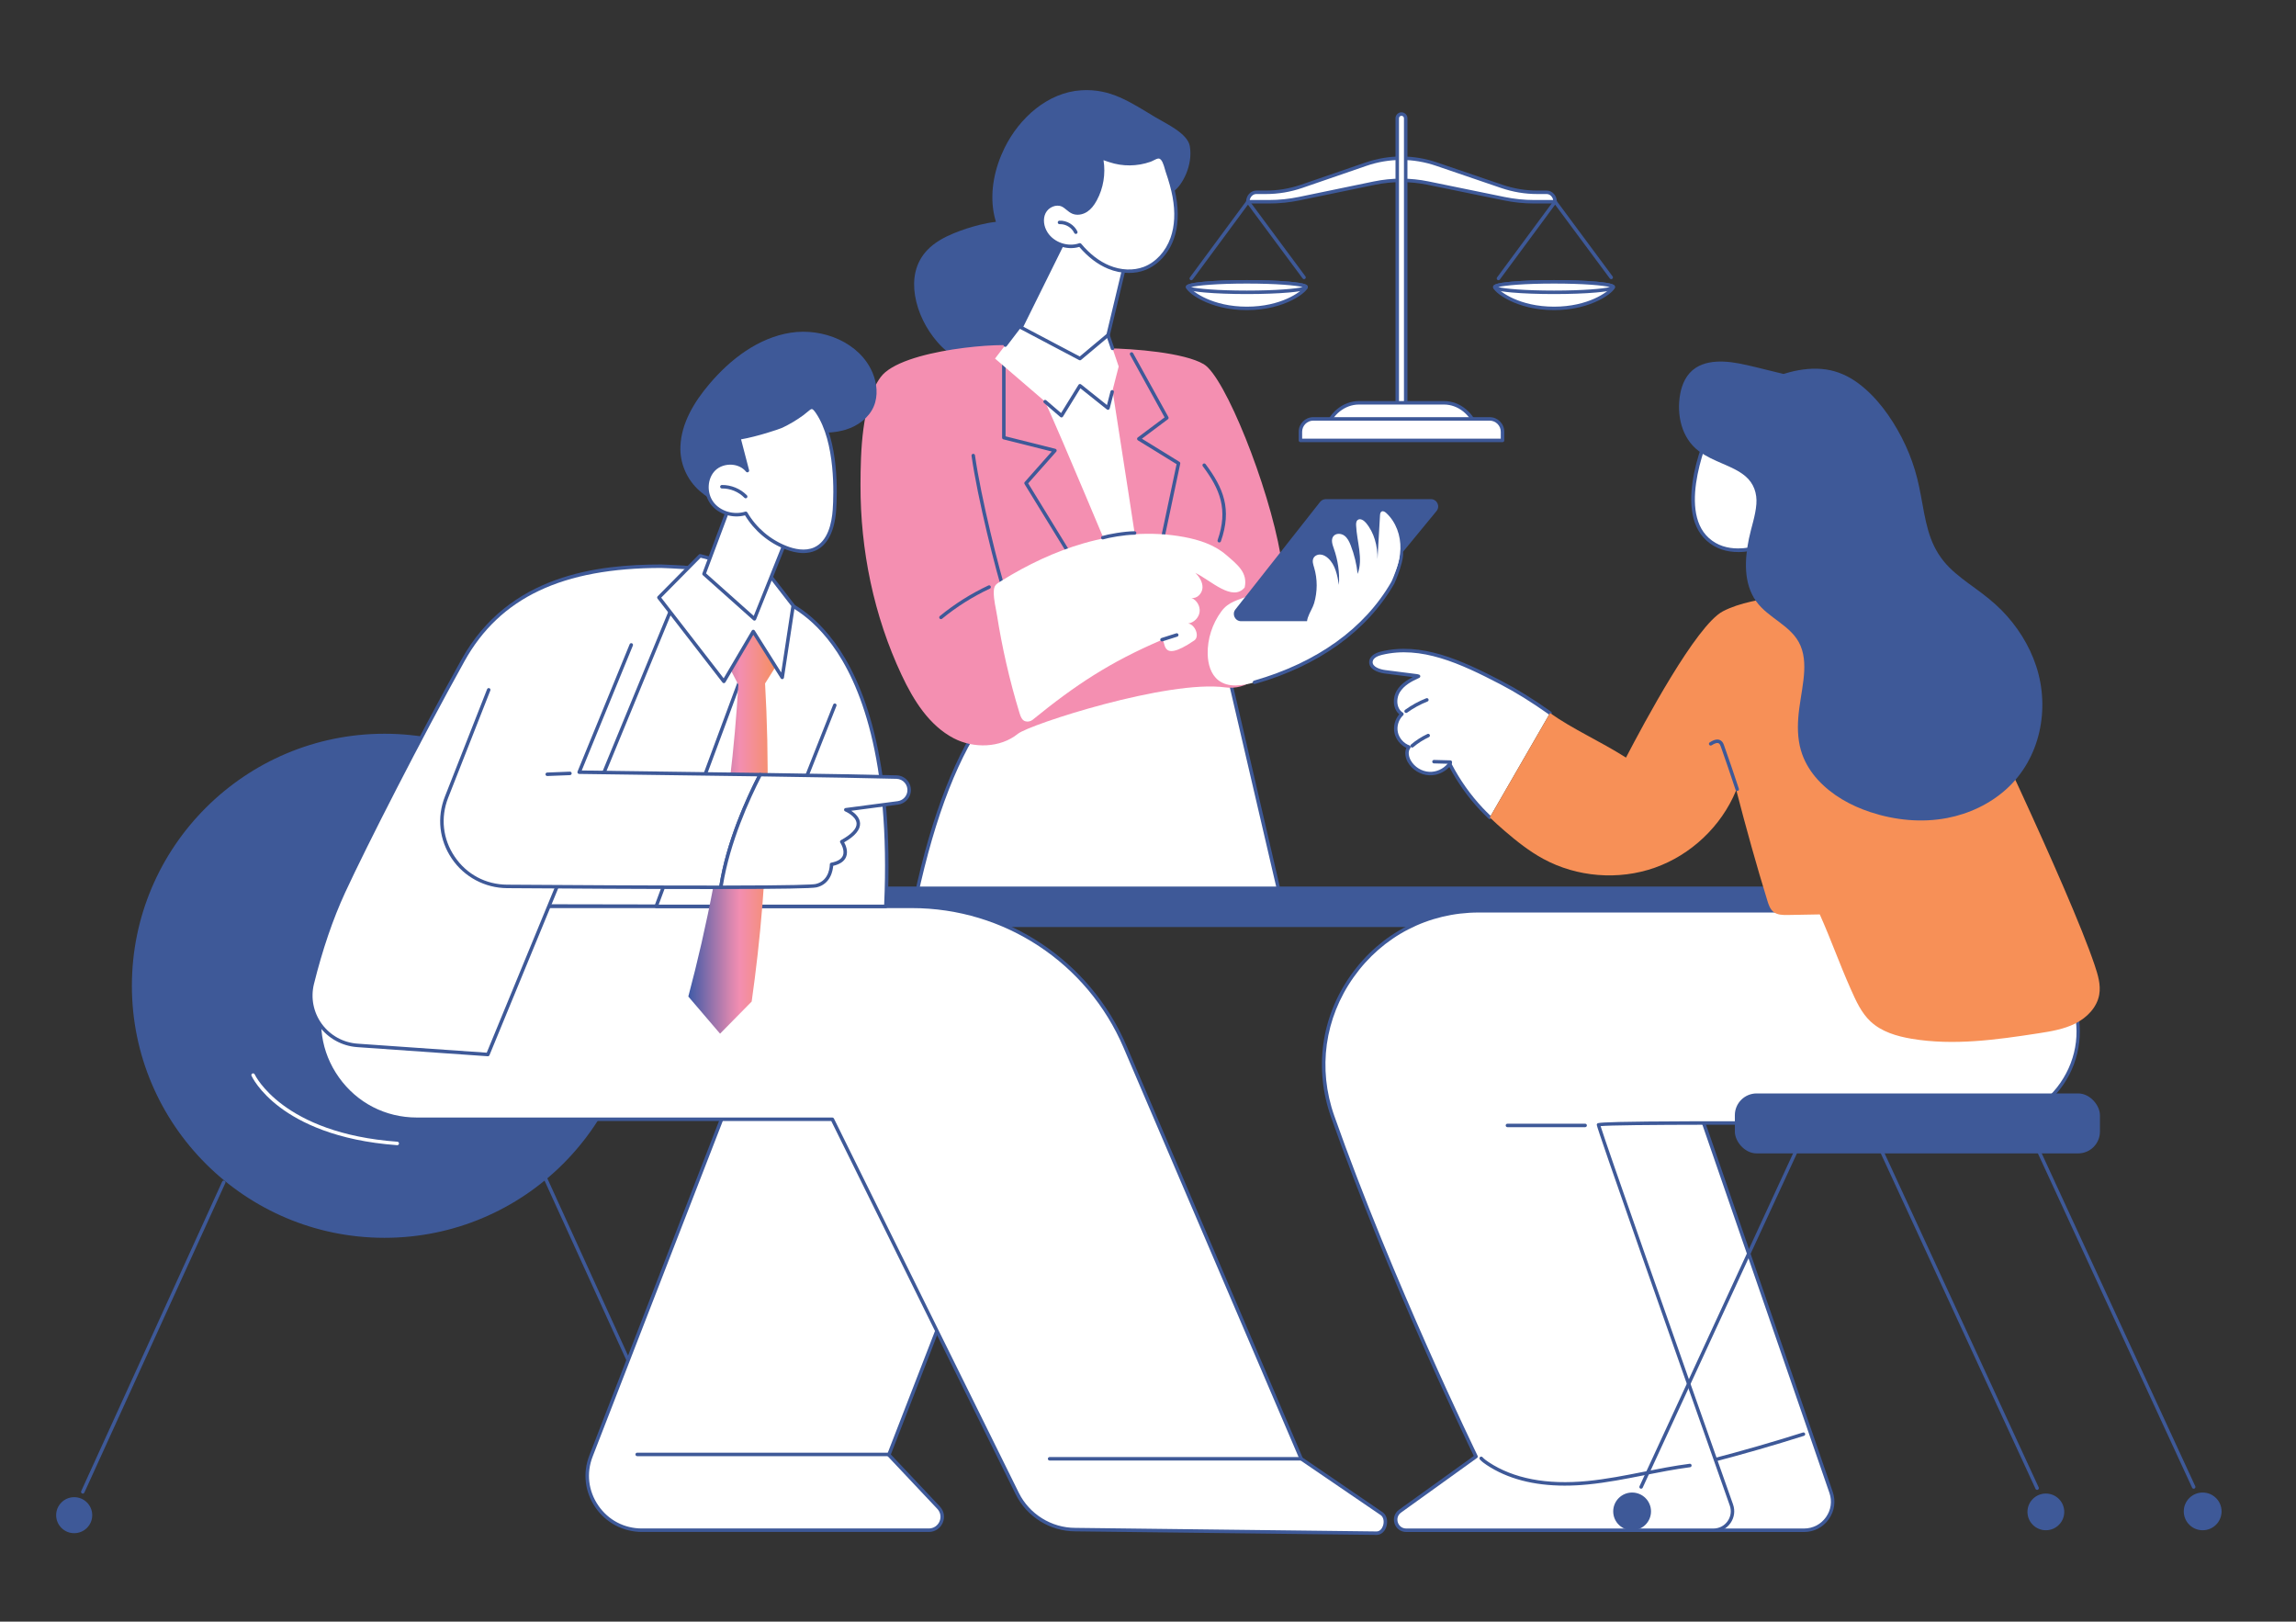 <svg xmlns="http://www.w3.org/2000/svg" xmlns:xlink="http://www.w3.org/1999/xlink" id="Illustration" viewBox="0 0 2908.29 2053.93"><rect x="0" y="0" width="2908.29" height="2053.93" fill="#333333" stroke="none"/><defs><style>      .st0 {        fill: #f48fb1;      }      .st1 {        fill: url(#linear-gradient);      }      .st2 {        fill: #3e5998;      }      .st3 {        fill: #fff;      }      .st4 {        fill: #f79057;      }    </style><linearGradient id="linear-gradient" x1="871.88" y1="1046.55" x2="988.6" y2="1046.55" gradientUnits="userSpaceOnUse"><stop offset="0" stop-color="#3e5aa7"></stop><stop offset=".22" stop-color="#896fab"></stop><stop offset=".45" stop-color="#d585af"></stop><stop offset=".56" stop-color="#f38eb1"></stop><stop offset="1" stop-color="#f69057"></stop></linearGradient></defs><g id="Divorce_lawyer_service"><g><g><path class="st3" d="M1969.81,255.52h-26.66c-12.59,0-25.16-1.28-37.55-3.81l-96.55-19.76c-22.64-4.63-45.84-4.61-68.47.06l-94.97,19.63c-12.5,2.58-25.18,3.88-37.89,3.88h-27.11c0-6.6,4.8-11.96,10.71-11.96h12.17c15.47,0,30.84-2.59,45.62-7.68l80.93-27.88c29.17-10.05,60.38-10.1,89.58-.13l82.49,28.15c14.66,5,29.9,7.54,45.23,7.54h11.76c5.92,0,10.71,5.35,10.71,11.96h0Z"></path><path class="st2" d="M1969.81,257.72h-26.66c-12.71,0-25.49-1.3-37.99-3.86l-96.55-19.76c-22.43-4.59-45.17-4.57-67.58.07l-94.97,19.63c-12.61,2.61-25.51,3.93-38.34,3.93h-27.1c-1.22,0-2.2-.99-2.2-2.2,0-7.81,5.79-14.16,12.92-14.16h12.17c15.24,0,30.34-2.54,44.9-7.56l80.93-27.88c29.76-10.25,61.23-10.3,91.01-.14l82.49,28.15c14.44,4.93,29.42,7.42,44.51,7.42h11.76c7.12,0,12.92,6.35,12.92,14.16,0,1.22-.99,2.2-2.2,2.2h-.02ZM1774.97,226.26c11.53,0,23.07,1.17,34.52,3.52l96.55,19.76c12.2,2.5,24.69,3.77,37.1,3.77h24.24c-.87-4.32-4.26-7.55-8.29-7.55h-11.76c-15.58,0-31.04-2.58-45.94-7.66l-82.49-28.15c-28.84-9.84-59.33-9.8-88.15.13l-80.93,27.88c-15.02,5.18-30.61,7.8-46.34,7.8h-12.17c-4.03,0-7.41,3.23-8.29,7.55h24.68c12.53,0,25.13-1.29,37.45-3.84l94.97-19.63c11.56-2.39,23.2-3.58,34.84-3.58h.01Z"></path></g><g><path class="st3" d="M1775.2,144.46h.02c2.95,0,5.35,2.4,5.35,5.35v367.34h-10.71V149.81c0-2.95,2.4-5.35,5.35-5.35h-.01Z"></path><path class="st2" d="M1780.56,519.35h-10.71c-1.22,0-2.2-.99-2.2-2.2V149.81c0-4.16,3.39-7.55,7.55-7.55s7.57,3.39,7.57,7.55v367.34c0,1.22-.99,2.2-2.2,2.2h-.01ZM1772.06,514.94h6.3V149.81c0-1.73-1.41-3.14-3.14-3.14s-3.16,1.41-3.16,3.14v365.13Z"></path></g><g><path class="st3" d="M1871.62,546.05h-192.81c5.4-21.23,22.77-35.87,42.54-35.87h107.73c19.77,0,37.14,14.65,42.54,35.87h0Z"></path><path class="st2" d="M1871.62,548.26h-192.81c-.68,0-1.32-.31-1.74-.85s-.56-1.24-.4-1.9c5.63-22.1,24-37.53,44.68-37.53h107.73c20.68,0,39.05,15.43,44.68,37.53.17.66.02,1.36-.4,1.9s-1.06.85-1.74.85h0ZM1681.72,543.85h186.98c-5.88-18.66-21.82-31.46-39.62-31.46h-107.73c-17.8,0-33.74,12.8-39.62,31.46h-.01Z"></path></g><g><path class="st3" d="M1663.51,530.57h223.4c9,0,16.3,7.3,16.3,16.3v10.94h-256v-10.94c0-9,7.3-16.3,16.3-16.3h0Z"></path><path class="st2" d="M1903.21,560.01h-256c-1.22,0-2.2-.99-2.2-2.2v-10.94c0-10.2,8.3-18.51,18.51-18.51h223.4c10.2,0,18.51,8.3,18.51,18.51v10.94c0,1.22-.99,2.2-2.2,2.2h-.02ZM1649.41,555.6h251.59v-8.73c0-7.77-6.32-14.1-14.1-14.1h-223.4c-7.77,0-14.1,6.32-14.1,14.1v8.73h.01Z"></path></g><g><g><path class="st3" d="M2043.43,363.6c0,3.67-26.78,27.03-74.98,27.03s-74.98-23.36-74.98-27.03,33.57-6.64,74.98-6.64,74.98,2.97,74.98,6.64Z"></path><path class="st2" d="M1968.44,392.84c-48.2,0-77.19-23.19-77.19-29.24,0-2.61,1.8-4.93,23.97-6.89,14.22-1.26,33.12-1.95,53.22-1.95s38.99.69,53.22,1.95c22.17,1.96,23.97,4.28,23.97,6.89,0,6.05-28.99,29.24-77.19,29.24ZM1896.11,364.14c3.88,5.35,28.73,24.29,72.33,24.29s68.37-18.93,72.32-24.29c-5.44-2.22-31.63-4.97-72.32-4.97s-66.92,2.76-72.33,4.98h0ZM2041.59,364.59h.02-.02ZM2041.26,363.29h0Z"></path></g><g><path class="st3" d="M2043.43,363.6c0,3.67-33.57,6.64-74.98,6.64s-74.98-2.97-74.98-6.64,33.57-6.64,74.98-6.64,74.98,2.97,74.98,6.64Z"></path><path class="st2" d="M1968.44,372.45c-20.09,0-38.99-.69-53.22-1.95-22.17-1.96-23.97-4.28-23.97-6.89s1.8-4.93,23.97-6.89c14.22-1.26,33.12-1.95,53.22-1.95s38.99.69,53.22,1.95c22.17,1.96,23.97,4.28,23.97,6.89s-1.8,4.93-23.97,6.89c-14.22,1.26-33.12,1.95-53.22,1.95ZM1897.8,363.6c7.99,2.1,33.18,4.44,70.65,4.44s62.65-2.34,70.65-4.44c-7.99-2.1-33.18-4.44-70.65-4.44s-62.65,2.34-70.65,4.44ZM2041.59,364.59h.02-.02Z"></path></g><path class="st2" d="M1898.04,354.92c-.45,0-.91-.14-1.31-.43-.98-.72-1.19-2.1-.46-3.08l71.77-97.2c.42-.56,1.07-.89,1.77-.89h0c.7,0,1.36.33,1.77.89l71.06,95.87c.73.98.52,2.36-.46,3.08-.98.73-2.36.52-3.08-.46l-69.28-93.48-70,94.8c-.43.58-1.1.89-1.78.89h0Z"></path></g><g><g><path class="st3" d="M1654.35,363.6c0,3.67-26.78,27.03-74.98,27.03s-74.98-23.36-74.98-27.03,33.57-6.64,74.98-6.64,74.98,2.97,74.98,6.64Z"></path><path class="st2" d="M1579.37,392.84c-48.2,0-77.19-23.19-77.19-29.24,0-2.61,1.8-4.93,23.97-6.89,14.22-1.26,33.12-1.95,53.22-1.95s38.99.69,53.22,1.95c22.17,1.96,23.97,4.28,23.97,6.89,0,6.05-28.99,29.24-77.19,29.24h0ZM1507.04,364.14c3.88,5.35,28.73,24.29,72.33,24.29s68.37-18.93,72.32-24.29c-5.44-2.22-31.63-4.97-72.32-4.97s-66.92,2.76-72.33,4.98h0ZM1652.52,364.59h.02-.02ZM1652.19,363.29h0Z"></path></g><g><path class="st3" d="M1654.35,363.6c0,3.67-33.57,6.64-74.98,6.64s-74.98-2.97-74.98-6.64,33.57-6.64,74.98-6.64,74.98,2.97,74.98,6.64Z"></path><path class="st2" d="M1579.37,372.45c-20.09,0-38.99-.69-53.22-1.95-22.17-1.96-23.97-4.28-23.97-6.89s1.8-4.93,23.97-6.89c14.22-1.26,33.12-1.95,53.22-1.95s38.99.69,53.22,1.95c22.17,1.96,23.97,4.28,23.97,6.89s-1.8,4.93-23.97,6.89c-14.22,1.26-33.12,1.95-53.22,1.95ZM1508.72,363.6c7.99,2.1,33.18,4.44,70.65,4.44s62.65-2.34,70.65-4.44c-7.99-2.1-33.18-4.44-70.65-4.44s-62.65,2.34-70.65,4.44ZM1652.52,364.59h.02-.02Z"></path></g><path class="st2" d="M1508.96,354.92c-.45,0-.91-.14-1.31-.43-.98-.72-1.19-2.1-.46-3.08l71.77-97.2c.42-.56,1.07-.89,1.77-.9h0c.7,0,1.36.33,1.77.89l71.06,95.87c.73.98.52,2.36-.46,3.08-.98.73-2.36.52-3.08-.46l-69.28-93.48-70,94.8c-.43.59-1.1.9-1.78.9h0Z"></path></g></g><g><path class="st2" d="M1507.13,185.19c-2.81-16.32-29.84-28.41-44.05-36.95-31.74-19.08-56.36-36.19-93.35-33.91-42.39,2.62-78.47,34.85-97.21,72.88-12.4,25.17-18.68,53.94-13.94,81.58.71,4.12,1.71,8.19,2.93,12.2-6.59.73-13.12,1.95-19.46,3.49-11.8,2.87-23.5,6.66-34.71,11.31-11.94,4.96-23.65,11.43-32.66,20.83-7.45,7.77-12.61,17.26-15.03,27.74-2.26,9.77-2.22,19.97-.62,29.84,3.51,21.61,13.96,42.39,28.24,58.91,7.71,8.92,16.95,16.64,27.61,21.78,10.21,4.93,21.51,7.11,32.83,6.74,23.76-.76,45.69-12.27,62.32-28.77,9.23-9.16,17.02-19.72,23.46-30.99,5.7-9.99,10.36-20.68,13.09-31.88,2.05-8.44,2.88-17.27,2.28-25.96,13.85-.79,27.66-4.5,40.08-10.64,25.52-12.63,39.93-32.7,57.34-53.95,15.78-19.26,18.02-22.37,39.84-36.74,11.14-7.33,25.2-33.18,21-57.51h.01Z"></path><g><path class="st3" d="M1621.43,1136.06l-68.42-295.79-300.73,61.04c-48.95,64.58-76.71,163.33-92.04,234.75h461.19Z"></path><path class="st2" d="M1160.07,1138.23c-.15,0-.31-.02-.47-.05-1.19-.26-1.95-1.43-1.69-2.62,22.57-105.03,53.73-184.29,92.61-235.58.32-.43.79-.72,1.32-.83l300.73-61.04c1.16-.24,2.31.5,2.59,1.66l68.78,295.7c.28,1.19-.46,2.37-1.65,2.65-1.18.27-2.37-.46-2.65-1.65l-68.29-293.61-297.81,60.45c-38.26,50.8-68.97,129.24-91.31,233.18-.22,1.03-1.14,1.74-2.15,1.74h0Z"></path></g><g><g><path class="st3" d="M1354.06,297.02l-74.17,149.85s79.45,320.03,143.5,315.91,57.67-291.97,9.94-314.43l-34.21-5.23,27.92-116.88-72.98-29.22h0Z"></path><path class="st2" d="M1411.79,447.65c-.13,0-.27-.01-.4-.04l-12.67-2.32c-.59-.11-1.12-.46-1.45-.96s-.44-1.13-.3-1.72l27.92-116.88c.28-1.18,1.48-1.91,2.66-1.63s1.92,1.47,1.63,2.66l-27.38,114.62,10.38,1.9c1.2.22,1.99,1.37,1.77,2.57-.19,1.06-1.12,1.81-2.17,1.81h.01Z"></path></g><g><g><path class="st3" d="M1487.43,249c3.23,17.55,3.31,36.03-2.63,52.86s-18.46,31.83-35.16,38.2c-14.48,5.53-31.06,4.2-45.37-1.76-14.31-5.96-26.49-16.27-36.43-28.14-15.28,5.42-33.89-.9-42.69-14.49-5.08-7.84-6.86-18.26-2.72-26.63,4.15-8.37,15.06-13.37,23.52-9.38,4.82,2.27,8.25,6.91,13.16,8.98,5.47,2.31,12.01.94,16.94-2.36,4.93-3.31,8.48-8.31,11.3-13.53,8.9-16.43,11.55-36.13,7.31-54.32.4,1.72,9.56,4.31,11.19,4.86,4.1,1.39,8.33,2.41,12.61,3.07,8.44,1.31,17.1,1.22,25.52-.24,4.27-.74,8.48-1.83,12.57-3.28,3.25-1.15,7.45-4.21,10.91-4.25,7.23-.08,9.38,13.06,11.12,18.14,3.62,10.55,6.84,21.28,8.86,32.27h-.01Z"></path><path class="st2" d="M1429.94,345.75c-8.79,0-17.87-1.82-26.52-5.42-13.06-5.44-25.27-14.73-36.31-27.61-15.83,4.82-34.82-1.95-43.82-15.85-5.98-9.24-7.07-20.28-2.84-28.81,4.89-9.87,17.24-14.73,26.43-10.4,2.57,1.21,4.7,2.96,6.77,4.66,2.08,1.71,4.05,3.33,6.31,4.28,4.41,1.86,10.1,1.03,14.86-2.16,3.95-2.65,7.32-6.7,10.59-12.75,8.62-15.91,11.21-35.14,7.1-52.77-.28-1.19.46-2.37,1.65-2.65,1.01-.23,2.03.27,2.48,1.17.63.51,2.7,1.5,8.78,3.39.5.16.9.28,1.13.36,3.94,1.33,8.06,2.33,12.24,2.98,8.22,1.28,16.57,1.19,24.81-.23,4.17-.72,8.28-1.79,12.21-3.18,1-.35,2.18-.95,3.43-1.59,2.55-1.29,5.43-2.76,8.19-2.79h.1c7.59,0,10.36,9.91,12.2,16.48.34,1.21.64,2.3.93,3.15,4.33,12.61,7.17,22.97,8.94,32.58,3.71,20.2,2.8,38.36-2.72,53.99-6.54,18.54-20.17,33.31-36.46,39.53-6.36,2.43-13.32,3.63-20.48,3.63h0ZM1367.84,307.95c.64,0,1.26.28,1.69.79,10.83,12.93,22.81,22.19,35.59,27.52,14.67,6.11,30.61,6.74,43.73,1.74,15.09-5.76,27.75-19.54,33.87-36.87,5.26-14.89,6.11-32.29,2.54-51.73-1.73-9.4-4.52-19.55-8.77-31.95-.31-.92-.64-2.09-1.01-3.39-1.39-4.96-3.71-13.26-7.96-13.26h-.04c-1.73.02-4.13,1.24-6.24,2.31-1.38.7-2.68,1.36-3.95,1.81-4.16,1.47-8.51,2.61-12.93,3.37-8.71,1.51-17.54,1.59-26.24.25-4.44-.69-8.8-1.75-12.98-3.16-.22-.07-.58-.19-1.04-.33-2.63-.82-4.7-1.52-6.31-2.15,2.83,17.25-.18,35.54-8.51,50.9-3.63,6.7-7.45,11.25-12.02,14.31-5.98,4.01-13.27,4.99-19.03,2.56-2.84-1.2-5.16-3.1-7.39-4.94-1.94-1.6-3.78-3.1-5.85-4.08-6.98-3.29-16.8.7-20.6,8.37-3.49,7.04-2.47,16.64,2.59,24.46,8.22,12.69,25.83,18.66,40.1,13.61.24-.09.49-.13.74-.13h.02ZM1396.8,197.91h0s0,0,0,0Z"></path></g><g><path class="st3" d="M1342.03,281.73c8.52-.43,17.06,4.69,20.69,12.4l-20.69-12.4Z"></path><path class="st2" d="M1362.72,296.33c-.83,0-1.62-.47-2-1.27-3.27-6.94-10.91-11.5-18.58-11.14-1.21.06-2.25-.87-2.31-2.09s.88-2.25,2.09-2.31c9.4-.48,18.79,5.15,22.79,13.66.52,1.1.05,2.42-1.06,2.93-.3.14-.62.21-.94.21h.01Z"></path></g></g></g><g><rect class="st3" x="1252.91" y="470.11" width="228.3" height="273.45"></rect><path class="st0" d="M1208.23,935.19c-31.33-16.3-51.14-48.25-66.14-80.17-35.26-75.02-52.37-158.16-52.11-241.01.13-41.09,1.32-102.84,25.39-136.18,26.05-36.08,161.13-44.84,171.57-39.07,20.41,11.29,158.93,370.54,166.93,365.5,5.35-3.37-52.08-347.88-52.08-363.13,34.78.49,98.17,5.52,123.04,20.18,26.71,15.75,81.97,153.58,97.27,241.86,4.1,23.63,4.66,123-15.31,141.42-6.46,5.96-12.61,11.29-17.96,15.78-10.19,8.54-23.53,12.1-36.71,10.29-72.53-9.96-247.97,46.78-262.81,58.79-22.35,18.08-56.09,18.73-81.07,5.73h-.01Z"></path><path class="st2" d="M1469.88,697.42c-.15,0-.3-.02-.46-.05-1.19-.25-1.95-1.42-1.7-2.61l22.62-106.85-49-30.2c-.62-.38-1.01-1.05-1.05-1.78-.03-.73.3-1.43.88-1.86l33.99-25.43-43.76-79.22c-.59-1.07-.2-2.41.86-3,1.07-.59,2.41-.2,3,.86l44.69,80.9c.53.96.27,2.17-.61,2.83l-32.93,24.64,47.57,29.31c.79.49,1.19,1.42,1,2.33l-22.94,108.37c-.22,1.04-1.14,1.75-2.16,1.75h0Z"></path><path class="st2" d="M1357.19,707.93c-.74,0-1.47-.37-1.88-1.05l-57.53-93.77c-.51-.83-.41-1.89.23-2.62l34.23-38.63-61.24-15.36c-.98-.25-1.67-1.13-1.67-2.14v-96.73c0-1.22.99-2.2,2.2-2.2s2.2.99,2.2,2.2v95.01l63.09,15.83c.75.19,1.34.75,1.57,1.49s.05,1.54-.46,2.11l-35.55,40.13,56.67,92.38c.64,1.04.31,2.4-.73,3.03-.36.22-.76.33-1.15.33h.02Z"></path><path class="st2" d="M1274.87,760.74c-.93,0-1.8-.6-2.1-1.54-11.74-36.76-34.54-128.06-42.15-181.9-.17-1.21.67-2.32,1.87-2.49,1.19-.17,2.32.67,2.49,1.87,7.59,53.61,30.3,144.55,41.99,181.17.37,1.16-.27,2.4-1.43,2.77-.22.07-.45.11-.67.11h0Z"></path><path class="st2" d="M1544.41,687.06c-.24,0-.49-.04-.73-.12-1.15-.4-1.75-1.66-1.35-2.81,13.62-38.91,2.92-64.66-18.78-93.6-.73-.97-.53-2.36.44-3.09.98-.73,2.36-.53,3.09.44,22.56,30.1,33.68,56.95,19.41,97.71-.32.91-1.17,1.48-2.08,1.48h0Z"></path><g><path class="st3" d="M1291.6,903.75c1.21,3.96,2.96,8.45,6.9,9.74,3.12,1.02,6.9.32,9.44-1.75,54.58-44.43,98.1-73.05,162.75-100.8,8.21-3.53-4.77,32.28,41.99.31,7.38-5.04,1.21-20.09-7.61-21.57,7.3-1.02,13.52-7.31,14.45-14.61.93-7.29-3.52-14.94-10.32-17.75,7.06,1.32,13.64-5.71,13.98-12.87s-3.91-13.8-9.03-18.82c19.55,9.47,46.96,37.07,62.46,18.47,4.15-18.85-9.06-28.88-23.72-41.48-14.66-12.59-33.77-18.83-52.78-22.4-42.27-7.93-86.3-3.99-127.61,7.96-36.36,10.51-70.97,27.02-103.07,46.92-7.89,4.89-10.53,5.95-10.64,15.03-.13,9.74,2.73,20.45,4.25,30.06,3.17,20,7.01,39.89,11.51,59.64,4.9,21.51,10.59,42.84,17.05,63.93h0Z"></path><path class="st2" d="M1471.86,812.42c-.93,0-1.8-.6-2.1-1.54-.37-1.16.27-2.4,1.43-2.77l18.69-5.95c1.15-.36,2.4.27,2.77,1.43s-.27,2.4-1.43,2.77l-18.69,5.95c-.22.07-.45.1-.67.1h0Z"></path><path class="st2" d="M1396.9,683.23c-.93,0-1.8-.6-2.1-1.54-.37-1.16.27-2.4,1.43-2.77,6.68-2.13,28.07-6.06,40.97-6.06,1.22,0,2.2.99,2.2,2.2s-.99,2.2-2.2,2.2c-12.5,0-33.18,3.79-39.63,5.85-.22.07-.45.11-.67.11h0Z"></path><path class="st2" d="M1191.89,784.2c-.64,0-1.27-.28-1.71-.81-.77-.94-.63-2.33.31-3.1,18.79-15.39,39.48-28.42,61.48-38.74,1.11-.52,2.42-.04,2.93,1.06.52,1.1.04,2.41-1.06,2.93-21.67,10.16-42.05,23-60.56,38.16-.41.34-.9.5-1.4.5h.01Z"></path></g><g><path class="st3" d="M1529.76,828.58c.3,12.3,3.82,25.48,13.55,33.05,12.52,9.73,30.46,6.97,45.71,2.59,72.38-20.77,137.65-60.81,175.18-125.95,1.55-2.69,15.32-35.62,9.68-43.05-5.31-6.99-18.48,6.29-27.08,8.09-37.27,7.8-74.05,17.95-110.05,30.34-18.5,6.37-36.81,13.33-54.86,20.87-13.8,5.77-25.55,7.32-34.77,19.81-11.48,15.54-17.82,34.94-17.36,54.26h0Z"></path><path class="st2" d="M1589.02,866.43c-.96,0-1.84-.63-2.12-1.6-.34-1.17.34-2.39,1.51-2.73,79.87-22.91,139.99-66.12,173.87-124.93,2.72-4.73,14.16-34.92,9.84-40.62-.74-.97-.55-2.35.42-3.09.97-.74,2.36-.55,3.09.42,6.98,9.2-9.34,45.16-9.53,45.49-34.46,59.83-95.49,103.74-176.48,126.97-.2.06-.41.09-.61.09h.01Z"></path><path class="st2" d="M1812.45,632.22h-133.06c-2.84,0-5.52,1.3-7.27,3.52l-107.26,136.16c-4.77,6.05-.45,14.92,7.27,14.92h128.45c2.77,0,5.39-1.24,7.15-3.38l111.87-136.16c4.95-6.02.65-15.07-7.15-15.07h0Z"></path><path class="st3" d="M1755.89,649.74c-1.6-1.46-3.88-2.9-5.79-1.87-1.66.89-1.97,3.1-2.08,4.99-1.06,18.43-2.12,36.87-3.18,55.3.22-16.49-4.07-33.54-14.77-46.1-2.63-3.09-7.29-6.01-10.4-3.4-1.88,1.57-2.02,4.36-1.91,6.8.92,20.7,9.22,42.08,1.93,61.48-1.3-12.33-4.24-24.49-8.72-36.05-1.83-4.74-4.11-9.61-8.25-12.55-4.15-2.95-10.68-3.12-13.78.91-3.29,4.28-1.26,10.37.55,15.45,5.25,14.73,7.48,30.52,6.5,46.13-2.01-12.19-4.52-25.34-13.64-33.7-2.67-2.45-5.97-4.42-9.58-4.72-3.62-.3-7.54,1.4-9.1,4.67-1.72,3.59-.3,7.81.85,11.62,4.44,14.7,4.34,30.68.03,45.39-3.23,11.03-17.09,25.89-2.43,34.51,5.03,2.96,11.24,3.19,17.02,2.36,16.33-2.34,30.53-12.17,43.29-22.6,13.03-10.65,25.41-22.34,34.92-36.21s16.06-30.12,16.54-46.92-5.57-34.12-17.99-45.48h-.01Z"></path></g><polygon class="st3" points="1403.47 424.43 1367.97 454.17 1291.27 413.69 1260.39 454.17 1344.57 526.52 1367.97 488.55 1403.47 516.88 1417.01 464.21 1403.47 424.43"></polygon><path class="st2" d="M1344.57,528.73c-.52,0-1.03-.19-1.44-.53l-20.73-17.82c-.92-.79-1.03-2.19-.23-3.11.79-.92,2.18-1.03,3.11-.23l18.77,16.13,22.05-35.77c.33-.54.88-.91,1.5-1.02s1.26.06,1.75.45l32.83,26.2,4.46-17.34c.3-1.18,1.5-1.89,2.68-1.59,1.18.3,1.89,1.51,1.59,2.68l-5.31,20.64c-.19.72-.73,1.3-1.44,1.54s-1.49.1-2.07-.37l-33.55-26.77-22.1,35.85c-.34.55-.9.92-1.54,1.02-.11.02-.23.03-.34.03h0Z"></path><path class="st2" d="M1367.97,456.37c-.35,0-.71-.08-1.03-.26l-75.05-39.61-16.75,21.96c-.74.97-2.12,1.15-3.09.42-.97-.74-1.15-2.12-.42-3.09l17.88-23.44c.65-.86,1.83-1.12,2.78-.61l75.39,39.79,34.36-28.78c.56-.47,1.31-.63,2.01-.43s1.26.72,1.49,1.41l5.74,16.86c.39,1.15-.22,2.41-1.38,2.8-1.15.39-2.41-.22-2.8-1.38l-4.71-13.82-33.03,27.67c-.41.34-.91.51-1.42.51h.03Z"></path></g></g><g><rect class="st2" x="670.71" y="1122.88" width="1855.43" height="51.28" rx="19.66" ry="19.66"></rect><g><path class="st2" d="M2580.36,1887.06c-.83,0-1.63-.47-2-1.28l-329.4-714.02c-.51-1.11-.03-2.42,1.08-2.93,1.1-.51,2.42-.03,2.93,1.08l329.4,714.02c.51,1.11.03,2.42-1.08,2.93-.3.14-.61.2-.92.2h-.01Z"></path><ellipse class="st2" cx="2591.44" cy="1914.96" rx="23.3" ry="23.24"></ellipse></g></g><g><g><g><g><path class="st3" d="M2132.57,1348.8l186.82,541.45c8.1,23.49-9.39,47.95-34.29,47.95h-234.47l-180.98-555.38,262.92-34.02h0Z"></path><path class="st2" d="M2285.1,1940.41h-234.47c-.95,0-1.8-.61-2.1-1.52l-180.98-555.38c-.2-.62-.12-1.31.23-1.86.35-.55.93-.92,1.58-1.01l262.92-34.02c1.05-.14,2.03.48,2.37,1.47l186.82,541.45c4.09,11.86,2.26,24.52-5.03,34.74-7.31,10.25-18.73,16.14-31.35,16.14h.01ZM2052.23,1936h232.87c11.17,0,21.28-5.21,27.75-14.29,6.45-9.04,8.07-20.25,4.45-30.74l-186.23-539.76-258.5,33.45,179.66,551.33h0Z"></path></g><path class="st2" d="M2093.46,1864.49c-5.53,0-11.07-.29-16.61-.91-1.21-.14-2.08-1.23-1.94-2.44.14-1.21,1.24-2.08,2.44-1.94,29.96,3.38,60-3.5,90.71-11.48,38.67-10.05,77.58-21.26,115.67-33.32,1.16-.37,2.4.27,2.77,1.44.37,1.16-.27,2.4-1.44,2.77-38.16,12.08-77.15,23.32-115.89,33.39-25.5,6.63-50.58,12.51-75.7,12.51v-.02Z"></path></g><g><g><path class="st3" d="M2581.64,1153.57l42.79,110.62c29.8,77.04-27.49,159.84-110.26,159.34-196.08-1.18-489.42-2.36-489.42,1.19,0,4.51,128.93,369.79,168.38,481.43,5.53,15.66-6.12,32.05-22.76,32.05h-389.12c-13,0-18.37-16.61-7.83-24.19l96.22-69.18s-106.68-218.62-181.61-430.76c-44.93-127.21,49.95-260.5,185.14-260.5h708.47Z"></path><path class="st2" d="M2170.37,1940.41h-389.12c-6.9,0-12.73-4.24-14.85-10.8-2.11-6.54.14-13.37,5.73-17.39l94.72-68.1c-10.04-20.76-110.21-229.2-180.9-429.32-21.59-61.12-12.47-126.56,25.01-179.56,37.71-53.31,96.83-83.88,162.21-83.88h708.46c.91,0,1.73.56,2.06,1.41l42.79,110.62c14.23,36.8,9.35,78.16-13.06,110.65-22.35,32.4-59.15,51.69-98.54,51.69h-.73c-290.49-1.75-466.18-1.52-486.7.62,7.48,24.33,90.38,260.1,167.74,479.07,2.87,8.13,1.66,16.83-3.32,23.87-5,7.07-12.84,11.12-21.52,11.12h.02ZM1873.18,1155.78c-63.93,0-121.74,29.9-158.61,82.02-36.65,51.81-45.56,115.79-24.45,175.54,74.03,209.58,180.45,428.34,181.52,430.52.47.97.18,2.13-.69,2.76l-96.22,69.18c-4.86,3.49-5.31,8.73-4.11,12.46,1.21,3.74,4.64,7.74,10.65,7.74h389.12c7.23,0,13.76-3.38,17.92-9.26,4.14-5.86,5.15-13.09,2.76-19.85-76.87-217.57-168.51-477.84-168.51-482.17,0-.59.27-1.21.68-1.63,1.53-1.52,4.72-4.69,490.96-1.77h.7c37.94,0,73.38-18.57,94.91-49.78,21.91-31.75,26.49-70.59,12.58-106.56l-42.24-109.21h-706.97Z"></path></g><path class="st2" d="M1982.09,1881.69c-39.57,0-72.77-8.75-98.95-26.13-2.91-1.93-5.96-4.11-8.55-6.94-.82-.9-.76-2.29.13-3.11.9-.82,2.29-.76,3.11.13,2.28,2.48,5.07,4.47,7.74,6.24,31.49,20.9,73.6,28.96,125.14,23.96,23.83-2.32,47.79-7.04,70.95-11.62,19.12-3.77,38.9-7.68,58.58-10.23,1.2-.17,2.31.7,2.47,1.9.16,1.21-.7,2.31-1.9,2.47-19.54,2.53-39.24,6.42-58.29,10.18-23.27,4.59-47.33,9.34-71.38,11.68-10.03.98-19.72,1.46-29.05,1.46h0Z"></path><path class="st2" d="M2007.86,1427.66h-98.45c-1.22,0-2.2-.99-2.2-2.2s.99-2.2,2.2-2.2h98.45c1.22,0,2.2.99,2.2,2.2s-.99,2.2-2.2,2.2Z"></path></g></g><g><rect class="st2" x="2197.49" y="1384.93" width="462.45" height="75.95" rx="27.6" ry="27.6"></rect><g><g><path class="st2" d="M2078.74,1885.6c-.31,0-.62-.07-.92-.2-1.11-.51-1.59-1.82-1.08-2.93l202.88-439.77c.51-1.11,1.82-1.59,2.93-1.08,1.11.51,1.59,1.82,1.08,2.93l-202.88,439.77c-.37.81-1.17,1.28-2,1.28h-.01Z"></path><ellipse class="st2" cx="2067.36" cy="1914.32" rx="23.94" ry="23.88"></ellipse></g><g><path class="st2" d="M2778.69,1885.6c-.83,0-1.63-.48-2-1.28l-202.88-439.77c-.51-1.11-.03-2.42,1.08-2.93s2.41-.03,2.93,1.08l202.88,439.77c.51,1.11.03,2.42-1.08,2.93-.3.14-.61.2-.92.2h-.01Z"></path><ellipse class="st2" cx="2790.07" cy="1914.32" rx="23.94" ry="23.88"></ellipse></g></g></g><g><g><path class="st3" d="M1901.46,864.73c-47.24-24.62-99.9-49.98-151.67-37.36-5.81,1.42-12.52,4.45-13.22,10.38-.97,8.18,9.66,12.1,17.84,13.14,13.45,1.71,26.89,3.42,40.34,5.13l2.12.53c-9.88,4.41-19.97,9.86-25.59,19.08-5.62,9.23-4.73,23.18,4.52,28.79-6.2,5.86-9.07,15.02-7.31,23.36,1.76,8.34,8.1,15.56,16.15,18.42-3.81,5.1-2.65,12.47.47,18.01,5.07,8.99,14.96,15.07,25.29,15.54,9.92.46,19.91-4.29,25.89-12.18-.13-.26-.28-.51-.41-.77l1.14-.2c-.23.33-.48.65-.73.98,10.65,20.79,24.22,40.09,40.2,57.14,3.42,3.65,6.98,7.18,10.6,10.65l76.33-132.19c-20.09-14.18-40.44-27.22-61.95-38.43v-.02Z"></path><path class="st2" d="M1887.07,1037.56c-.55,0-1.1-.2-1.53-.61-4.26-4.1-7.66-7.51-10.68-10.73-15.38-16.41-28.5-34.8-39.03-54.72-6.53,6.94-16.03,10.89-25.55,10.46-11.04-.51-21.69-7.05-27.11-16.66-2.71-4.82-4.54-12.07-1.74-18.03-7.57-3.6-13.37-10.82-15.11-19.02-1.74-8.21.65-17.16,6.12-23.51-3.02-2.54-5.14-6.08-6.18-10.37-1.61-6.59-.44-14.02,3.12-19.88,4.7-7.71,12.15-12.83,20.14-16.9l-35.41-4.5c-9.82-1.25-20.88-6.08-19.76-15.59.68-5.73,5.97-10.09,14.89-12.26,51.06-12.45,101.61,10.66,153.21,37.55,19.65,10.24,39.41,22.5,62.21,38.58.99.7,1.23,2.08.53,3.07s-2.08,1.23-3.07.53c-22.63-15.97-42.23-28.13-61.7-38.27-50.83-26.49-100.57-49.26-150.13-37.18-4.06.99-10.95,3.41-11.56,8.5-.8,6.74,9.64,9.89,15.93,10.69l40.34,5.13c.09.01.17.03.25.05l2.12.53c.91.23,1.58,1.01,1.66,1.95.08.94-.44,1.82-1.3,2.21-9.64,4.3-19.29,9.49-24.6,18.22-2.92,4.8-3.92,11.14-2.6,16.54.7,2.86,2.37,6.79,6.38,9.22.59.36.98.97,1.05,1.65.07.68-.18,1.36-.68,1.84-5.66,5.34-8.27,13.7-6.66,21.3s7.39,14.2,14.73,16.8c.66.23,1.17.77,1.37,1.44s.08,1.4-.34,1.96c-3.44,4.6-1.81,11.28.63,15.61,4.7,8.32,13.91,13.99,23.47,14.43,8.77.42,17.56-3.52,23.22-10.29-.1-.48-.04-.99.18-1.44.31-.62.9-1.06,1.59-1.19l1.14-.2c.88-.16,1.76.23,2.24.98.47.73.47,1.65,0,2.38,10.5,20.21,23.69,38.85,39.22,55.43,2.97,3.17,6.31,6.52,10.51,10.56.88.84.91,2.24.06,3.12-.43.45-1.01.68-1.59.68l.02-.06Z"></path><path class="st2" d="M1781.09,903.04c-.68,0-1.36-.32-1.79-.91-.71-.99-.49-2.37.5-3.08,8.27-5.97,17.28-10.9,26.78-14.64,1.14-.45,2.41.11,2.86,1.24s-.11,2.41-1.24,2.86c-9.16,3.61-17.84,8.35-25.81,14.11-.39.28-.84.42-1.29.42h0Z"></path><path class="st2" d="M1788.71,946.88c-.63,0-1.25-.27-1.68-.78-.79-.93-.67-2.32.26-3.11,6.32-5.35,13.33-9.83,20.83-13.34,1.1-.51,2.42-.04,2.93,1.06.52,1.1.04,2.42-1.06,2.93-7.15,3.34-13.83,7.62-19.85,12.71-.41.35-.92.52-1.42.52h0Z"></path><path class="st2" d="M1837.07,967.46h-.06l-20.69-.53c-1.22-.03-2.18-1.04-2.15-2.26.03-1.22,1.1-2.24,2.26-2.15l20.69.53c1.22.03,2.18,1.04,2.15,2.26-.03,1.2-1.01,2.15-2.2,2.15Z"></path></g><g><path class="st4" d="M2653.26,1222.43c-32.51-96.64-160.6-362.84-180.36-403.9-6.95-14.45-14.11-29.19-25.48-40.52-26.16-26.08-67.38-27.95-104.34-26.57-46.43,1.72-119.46,1.37-160.66,22.79-33.87,17.61-100.47,142.42-122.82,185.33-33.6-21.28-66.52-35.46-96.19-56.4l-76.33,132.19c6.11,5.87,12.42,11.54,18.84,17.07,15.26,13.14,31.15,25.75,48.85,35.38,42.73,23.23,95.41,27.42,141.29,11.24s84.21-52.47,102.81-97.33l.46-.92c12.04,46.77,26.12,97.23,39.44,140.26,1.58,5.11,3.4,10.51,7.56,13.87,4.98,4.02,11.97,4.1,18.38,3.98,13.45-.24,26.91-.48,40.36-.72,15.48,34.83,24.05,60.47,39.54,95.31,6.42,14.45,13.13,29.3,24.64,40.16,13.99,13.19,33.43,18.9,52.41,22.07,52.88,8.83,107,1.3,159.98-6.89,16.18-2.5,32.65-5.16,47.26-12.54s27.32-20.36,30.15-36.45c2.21-12.56-1.72-25.31-5.78-37.39v-.02Z"></path><path class="st2" d="M2200.47,1001.86c-.93,0-1.79-.59-2.1-1.52-5.95-18.12-12.2-36.43-18.56-54.41-.64-1.8-1.25-3.35-2.32-4.16-1.86-1.41-5.03-.67-9.43,2.22-1.02.67-2.38.39-3.05-.63-.67-1.02-.39-2.38.63-3.05,6.12-4.03,11.01-4.72,14.51-2.05,2.21,1.67,3.13,4.29,3.81,6.21,6.37,18.02,12.63,36.36,18.6,54.51.38,1.16-.25,2.4-1.41,2.78-.23.07-.46.11-.69.11h.01Z"></path></g></g><g><g><path class="st3" d="M2167.89,539.54s-49.16,103.9-4.66,143.67c44.51,39.77,125.15-19.76,125.15-19.76,0,0-68.99-153.82-120.5-123.91h.01Z"></path><path class="st2" d="M2201.81,699.23c-14.36,0-28.33-3.91-40.05-14.38-45.21-40.41,2.1-141.95,4.14-146.26.19-.4.5-.74.89-.96,7.88-4.57,16.58-5.38,25.87-2.38,46.97,15.12,95.7,122.72,97.75,127.3.42.95.13,2.06-.7,2.68-2.48,1.83-46.71,34.01-87.88,34.01h-.02ZM2169.59,541.11c-3.94,8.66-45.9,103.81-4.89,140.46,10.62,9.49,23.49,13.06,36.84,13.06,36.25,0,76.04-26.33,84.08-31.92-6.4-13.79-52.26-109.72-94.32-123.26-7.93-2.55-15.04-2.01-21.7,1.66h-.01Z"></path></g><path class="st2" d="M2579.26,843.94c-8.74-26.76-24.32-51.22-44.1-71.22-10.03-10.14-21.2-18.83-32.7-27.23-11.65-8.51-23.57-16.9-33.74-27.19-10.23-10.35-17.8-22.44-22.88-36.05-5.25-14.07-8.01-28.91-10.68-43.63-2.65-14.57-5.28-29.14-9.6-43.33-4.34-14.27-9.96-28.14-16.84-41.38-13.41-25.81-31.61-51.26-55.22-68.71-11.99-8.87-25.78-15.12-40.62-17.26-15.22-2.2-30.67-.46-45.49,3.34-2.77.71-5.52,1.52-8.25,2.37-12.06-3-24.12-5.99-36.21-8.87-13.18-3.14-26.39-6.29-39.99-6.79-12.08-.44-24.75,1.2-35.05,7.93-11.56,7.55-17.32,20.18-19.69,33.39-4.63,25.89,1.65,55.53,23.59,72,9.09,6.83,19.62,11.34,29.97,15.86,10.19,4.44,20.8,8.88,29.32,16.18,10.45,8.96,14.72,21.54,13.68,35.15-1.14,14.89-6.44,29.19-9.43,43.75-5.37,26.16-7.12,56.36,9.12,79.27,15.53,21.91,45.38,30.7,56.23,56.29,5.76,13.58,5.4,29,3.73,43.37-1.88,16.11-5.4,31.98-6.59,48.17-1.15,15.52-.29,31.32,5.01,46.08,4.28,11.92,11.2,22.82,19.72,32.16,17.8,19.53,41.65,32.81,66.58,41.02,31.14,10.26,64.93,13.69,97.27,7.48,27.53-5.29,53.89-17.61,74.78-36.39,43.15-38.81,55.79-101.57,38.08-155.78v.02Z"></path></g></g><g><g><g><ellipse class="st2" cx="487.03" cy="1248.57" rx="317.76" ry="317.03"></ellipse><path class="st2" d="M487.03,1567.81c-176.43,0-319.97-143.21-319.97-319.23s143.54-319.23,319.97-319.23,319.97,143.21,319.97,319.23-143.54,319.23-319.97,319.23ZM487.03,933.75c-174,0-315.56,141.23-315.56,314.82s141.56,314.82,315.56,314.82,315.56-141.23,315.56-314.82-141.56-314.82-315.56-314.82h0Z"></path></g><path class="st3" d="M503.19,1450.48h-.16c-77.28-5.58-123.23-29.05-148.17-47.75-27.22-20.41-35.91-39.33-36.27-40.13-.5-1.11,0-2.41,1.11-2.91,1.1-.5,2.41,0,2.91,1.1.34.75,35.42,74.79,180.74,85.29,1.21.09,2.13,1.14,2.04,2.36-.08,1.16-1.05,2.05-2.2,2.05h0Z"></path><g><path class="st2" d="M104.85,1891.8c-.31,0-.62-.06-.91-.2-1.11-.5-1.6-1.81-1.09-2.92l178.58-392.1c.51-1.11,1.82-1.6,2.92-1.09,1.11.5,1.6,1.81,1.09,2.92l-178.58,392.1c-.37.81-1.17,1.29-2.01,1.29h0Z"></path><ellipse class="st2" cx="93.98" cy="1919.12" rx="22.85" ry="22.8"></ellipse></g><g><path class="st2" d="M869.22,1886.29c-.84,0-1.64-.48-2.01-1.29l-178.58-392.1c-.5-1.11-.02-2.42,1.09-2.92,1.1-.5,2.41-.02,2.92,1.09l178.58,392.1c.5,1.11.02,2.42-1.09,2.92-.3.13-.61.2-.91.2h0Z"></path><ellipse class="st2" cx="880.08" cy="1913.61" rx="22.85" ry="22.8"></ellipse></g></g><g><g><g><g><path class="st3" d="M1176.5,1938.15h-363.35c-48.63,0-82.1-48.72-64.55-93.97l204.21-526.62h376.69l-203.64,525.16,63.02,66.87c10.19,10.82,2.51,28.55-12.37,28.55h-.01Z"></path><path class="st2" d="M1176.5,1940.35h-363.35c-23.61,0-45.65-11.61-58.97-31.06-13.47-19.67-16.25-43.69-7.64-65.91l204.2-526.62c.33-.85,1.15-1.41,2.06-1.41h376.7c.73,0,1.41.36,1.82.96.41.6.5,1.36.24,2.04l-203.14,523.87,62.06,65.86c5.32,5.65,6.72,13.58,3.64,20.7-3.08,7.14-9.83,11.57-17.62,11.57h0ZM954.32,1319.77l-203.66,525.21c-8.08,20.84-5.47,43.38,7.16,61.83,12.68,18.52,32.85,29.14,55.33,29.14h363.35c6,0,11.2-3.42,13.57-8.91,2.36-5.48,1.29-11.58-2.81-15.92l-63.01-66.87c-.58-.62-.76-1.52-.45-2.31l202.48-522.16h-371.97.01Z"></path></g><path class="st2" d="M1125.14,1844.36h-318.05c-1.22,0-2.2-.99-2.2-2.2s.99-2.2,2.2-2.2h318.05c1.22,0,2.2.99,2.2,2.2s-.99,2.2-2.2,2.2Z"></path></g><g><g><path class="st3" d="M448.34,1147.98l-36.85,106.72c-27.56,79.81,31.87,162.94,116.47,162.94h526.35l234.13,473.89c13.73,28.06,42.29,45.86,73.59,45.86l381.63,4.53c10.79,0,15.29-18.31,6.56-24.64l-102.02-69.58-223.1-521.81c-46.13-107.89-152.35-177.9-269.92-177.9H448.34Z"></path><path class="st2" d="M1743.67,1944.13l-381.66-4.53c-31.88,0-61.55-18.49-75.55-47.09l-233.52-472.65h-524.98c-41.12,0-78.37-19.18-102.2-52.61-23.74-33.32-29.71-74.6-16.36-113.25l36.85-106.72c.31-.89,1.14-1.49,2.08-1.49h706.85c118.65,0,225.4,70.35,271.95,179.24l222.85,521.22,101.48,69.22c5.9,4.28,6.54,12.25,4.58,18.27-2.08,6.42-6.83,10.4-12.39,10.4h.02ZM449.91,1150.19l-36.34,105.24c-12.88,37.29-7.12,77.11,15.78,109.25,22.99,32.26,58.93,50.76,98.61,50.76h526.35c.84,0,1.61.48,1.98,1.23l234.13,473.89c13.27,27.11,41.38,44.63,71.62,44.63l381.66,4.53c4.25,0,7.01-3.8,8.17-7.36,1.41-4.35,1.1-10.37-2.93-13.3l-101.96-69.54c-.35-.24-.62-.57-.78-.95l-223.1-521.81c-45.86-107.26-151.01-176.56-267.9-176.56H449.91Z"></path></g><path class="st2" d="M1648.22,1849.9h-318.71c-1.22,0-2.2-.99-2.2-2.2s.99-2.2,2.2-2.2h318.71c1.22,0,2.2.99,2.2,2.2s-.99,2.2-2.2,2.2Z"></path></g></g><g><polygon class="st3" points="1000.27 802.01 976.62 735.2 862.54 717.17 661.78 1145.26 911.04 1145.7 1000.27 802.01"></polygon><g><g><path class="st3" d="M831.18,1147.98l145.44-391.97s162.22,27.5,145.44,391.97h-290.88Z"></path><path class="st2" d="M1122.05,1150.19h-290.87c-.72,0-1.4-.35-1.81-.95-.41-.59-.51-1.35-.26-2.03l145.44-391.97c.37-.99,1.39-1.59,2.44-1.41,1.69.29,41.88,7.63,80.42,60.18,35.3,48.13,75.55,145.15,66.85,334.07-.05,1.18-1.02,2.1-2.2,2.1h-.01ZM834.35,1145.78h285.6c8.23-185.89-31.2-281.37-65.81-328.77-33.01-45.21-67.96-56.36-76.12-58.42l-143.66,387.19h0Z"></path></g><path class="st2" d="M989.08,1068.31c-.27,0-.54-.05-.81-.16-1.13-.45-1.69-1.73-1.24-2.86l68.36-172.87c.45-1.13,1.72-1.69,2.86-1.24,1.13.45,1.69,1.73,1.24,2.86l-68.36,172.87c-.34.87-1.17,1.4-2.05,1.4Z"></path></g><path class="st1" d="M955.61,783.87c11,16.93,21.99,33.86,32.99,50.79-6.5,10.33-13.01,20.66-19.51,30.99,2.62,46.15,3.82,95,3.06,146.29-1.39,93.5-9.09,179.46-20.02,256.61l-40.04,40.7-40.21-47.06c11.66-43.86,22.48-90.61,31.87-140.11,17.42-91.81,26.95-177.4,31.49-254.85-7.4-14.28-14.81-28.56-22.21-42.84l42.59-40.53h0Z"></path><g><path class="st3" d="M871.88,719.07l-253.91,616.57-165.21-11.55c-39.32-2.75-66.65-40.19-57.19-78.36,8.54-34.45,21.35-76.6,39.7-116.31,27.38-59.25,95.82-193.41,151.18-293.01,53.08-95.49,147.71-119.24,251.3-119.24,2.22,0,31.97,1.34,34.13,1.9h0Z"></path><path class="st2" d="M617.96,1337.85h-.15l-165.21-11.55c-19.43-1.36-37.13-11.15-48.58-26.88-11.4-15.66-15.26-35.42-10.6-54.21,10.83-43.69,24.24-82.95,39.84-116.7,27.28-59.03,96.11-193.94,151.26-293.16,59.97-107.9,173.24-120.38,253.23-120.38,1.74,0,32.09,1.29,34.69,1.97.62.16,1.13.58,1.42,1.15.28.57.31,1.23.07,1.82l-253.91,616.57c-.34.83-1.15,1.37-2.04,1.37h-.02ZM837.74,719.37c-125.35,0-204.58,37.53-249.37,118.11-55.1,99.13-123.86,233.91-151.11,292.87-15.48,33.5-28.79,72.5-39.56,115.91-4.35,17.52-.74,35.95,9.89,50.56,10.67,14.67,27.19,23.81,45.32,25.08l163.62,11.44,252.19-612.39c-7.66-.59-28.73-1.56-30.98-1.56v-.02Z"></path></g><g><g><path class="st3" d="M619.05,873.71l-53.44,135.99c-21.25,54.09,18.47,112.63,76.7,113.03,84.93.59,190.55,1.21,270.78,1.13,8.53-56.54,34.58-113.16,49.83-142.7-117.09-1.69-229.34-3.11-229.34-3.11l66.01-161.23-180.55,56.89h.01Z"></path><path class="st2" d="M898.13,1126.07c-81.26,0-183.96-.64-255.84-1.14-28.12-.19-54.3-14.19-70.03-37.45-15.91-23.52-19.08-52.17-8.7-78.59l53.44-135.99c.44-1.13,1.72-1.69,2.86-1.25,1.13.45,1.69,1.72,1.25,2.86l-53.44,135.99c-9.84,25.05-6.84,52.21,8.25,74.51,15.14,22.38,39.35,35.33,66.41,35.51,75.78.52,185.84,1.19,268.88,1.13,8.58-54.47,33.1-108.78,48.14-138.34-114.49-1.65-224.67-3.05-225.78-3.06-.73,0-1.41-.38-1.81-.99s-.48-1.38-.2-2.05l66.01-161.23c.46-1.13,1.75-1.67,2.88-1.2,1.13.46,1.67,1.75,1.2,2.88l-64.78,158.23c19.27.25,121.34,1.56,226.1,3.07.76.01,1.47.42,1.86,1.07.39.66.42,1.47.07,2.15-14.87,28.8-41.1,85.54-49.61,142.01-.16,1.08-1.09,1.88-2.18,1.88h-14.98Z"></path></g><g><path class="st3" d="M1135.66,984.25c-34.62-.96-102.07-2.07-172.74-3.09-15.26,29.54-41.31,86.16-49.83,142.7,65.85-.07,114.61-.62,120.76-2.07,19.83-4.67,19.43-26.95,19.43-26.95,29-5.54,12.91-28.73,12.91-28.73,44.14-24.02,5.15-40.48,5.15-40.48l65.98-8.68c7.33-.97,13.12-6.69,14.15-14,1.36-9.69-6.01-18.42-15.81-18.69h0Z"></path><path class="st2" d="M913.09,1126.06c-.64,0-1.25-.28-1.67-.77s-.61-1.13-.51-1.77c8.61-57.1,35.06-114.34,50.05-143.38.38-.74,1.15-1.17,1.99-1.19,84.52,1.22,142.65,2.26,172.77,3.09,5.3.15,10.3,2.55,13.72,6.59,3.42,4.04,4.96,9.37,4.22,14.61-1.16,8.26-7.76,14.79-16.04,15.88l-59.33,7.81c4.82,3.18,10.78,8.56,11.14,15.82.4,8.15-6.38,16.27-20.17,24.16,1.99,3.62,5.36,11.38,2.46,18.46-2.26,5.53-7.75,9.32-16.32,11.27-.44,5.74-3.24,23.1-21.05,27.29-5.73,1.35-45.4,2.05-121.26,2.13h0ZM964.26,983.38c-14.75,28.72-39.82,83.42-48.59,138.27,90.62-.11,114.05-1.15,117.68-2.01,17.82-4.2,17.75-23.93,17.73-24.77-.01-1.07.74-2,1.79-2.2,8-1.53,12.97-4.54,14.77-8.96,2.96-7.24-3.2-16.26-3.26-16.35-.36-.51-.48-1.16-.33-1.77s.54-1.13,1.09-1.43c13.34-7.26,20.21-14.58,19.88-21.19-.46-9.27-14.39-15.26-14.53-15.32-.92-.39-1.46-1.34-1.33-2.33s.91-1.76,1.9-1.89l65.98-8.68c6.33-.83,11.37-5.82,12.25-12.12.56-4-.61-8.06-3.22-11.15s-6.43-4.92-10.47-5.03c-29.94-.83-87.58-1.86-171.34-3.07h0Z"></path></g><path class="st2" d="M693.16,982.9c-1.18,0-2.16-.93-2.2-2.12-.05-1.22.9-2.24,2.12-2.29l28.75-1.12c1.28-.1,2.24.9,2.29,2.12s-.9,2.24-2.12,2.29l-28.75,1.12h-.09,0Z"></path></g></g><g><polygon class="st3" points="990.83 857.98 954.14 799.82 916.9 863.07 834.6 756.78 886.82 703.95 973.65 726.91 1004.68 767.03 990.83 857.98"></polygon><path class="st2" d="M916.9,865.28c-.68,0-1.32-.31-1.74-.85l-82.3-106.29c-.68-.87-.6-2.11.17-2.9l52.22-52.83c.56-.56,1.37-.78,2.13-.58l86.83,22.96c.47.12.88.4,1.18.78l31.03,40.12c.37.48.53,1.09.44,1.68l-13.85,90.95c-.14.91-.83,1.64-1.73,1.83-.91.18-1.82-.2-2.31-.98l-34.75-55.11-35.41,60.14c-.37.63-1.03,1.04-1.76,1.08h-.15ZM837.53,756.96l79.13,102.19,35.59-60.45c.39-.66,1.1-1.07,1.87-1.09.79.04,1.49.38,1.9,1.03l33.53,53.16,12.82-84.17-29.99-38.78-84.88-22.45-49.96,50.55h-.01Z"></path></g><g><g><path class="st3" d="M995.4,684.58l-39.79,99.28-63.85-56.95,38.54-102.88s41.01,23.34,65.1,60.55h0Z"></path><path class="st2" d="M955.61,786.07c-.54,0-1.06-.19-1.47-.56l-63.85-56.95c-.68-.61-.92-1.57-.6-2.42l38.54-102.88c.23-.61.71-1.08,1.31-1.3.61-.22,1.28-.16,1.84.16.41.24,41.76,24.04,65.86,61.27.39.6.46,1.35.2,2.02l-39.79,99.28c-.27.67-.84,1.16-1.54,1.33-.17.04-.34.06-.5.06h0ZM894.36,726.27l60.38,53.86,38.19-95.3c-20.38-30.89-52.76-52.16-61.49-57.54l-37.08,98.99h0Z"></path></g><path class="st2" d="M861.88,565.29c1.17-29.48,17.49-56.3,36.59-78.83,26.79-31.61,61.95-58.57,102.93-65.03s87.64,12.43,103.8,50.56c5.74,13.54,7.32,29.38,1.52,42.9-6.21,14.48-20.21,24.61-35.29,29.27-15.08,4.66-31.24,4.47-46.95,2.99.81.08-31.47,45.45-35.45,49.2-15.57,14.68-34.04,26.36-54.07,33.98-20.67,7.86-31.81,6.3-48.42-8.22-16.31-14.25-25.54-35.08-24.67-56.83h0Z"></path><g><path class="st3" d="M1056.99,645.61c-1.34,19.38-6.97,41.55-24.67,49.67-11.39,5.23-24.87,2.97-36.55-1.57-21.27-8.26-39.59-23.9-51.06-43.58-15.09,4.75-33.12-.14-42.65-12.73-9.53-12.6-8.82-32.27,2.55-43.24,11.37-10.98,32.25-10.44,42.11,1.9-3.59-13.79-7.18-27.58-10.78-41.37,19.66-2.96,49.82-12.87,54.11-14.91,9.2-4.37,17.99-9.59,26.2-15.62,9.97-7.32,11.61-13.19,19.09-2.14,21.53,31.8,24.19,86.81,21.65,123.6h0Z"></path><path class="st2" d="M1017.69,700.49c-8.31,0-16.4-2.27-22.71-4.72-21.32-8.28-39.47-23.53-51.29-43.05-15.92,4.25-33.92-1.48-43.39-14-10.48-13.85-9.23-34.56,2.78-46.16,6.12-5.91,14.9-8.96,24.11-8.37,5.76.37,11.13,2.2,15.52,5.19l-8.9-34.15c-.16-.61-.05-1.25.29-1.77.34-.52.89-.87,1.51-.97,19.78-2.98,49.51-12.83,53.49-14.72,9.12-4.33,17.81-9.51,25.84-15.4,1.98-1.45,3.62-2.85,5.07-4.08,3.41-2.9,5.88-4.99,9.03-4.56,2.62.36,4.97,2.4,8.12,7.04,25.81,38.12,23.38,105.3,22.02,124.99-1.85,26.77-10.82,44.58-25.95,51.53-5.02,2.3-10.34,3.2-15.56,3.2h.02ZM944.72,647.93c.77,0,1.5.4,1.9,1.09,11.29,19.37,29.03,34.51,49.95,42.64,9.48,3.68,23.21,6.95,34.83,1.62,17.14-7.87,22.18-30.35,23.39-47.82,1.33-19.33,3.74-85.26-21.28-122.21-2.2-3.26-3.91-4.99-5.06-5.15-1.22-.16-3.14,1.48-5.58,3.55-1.51,1.28-3.22,2.73-5.32,4.28-8.25,6.05-17.18,11.38-26.56,15.83-3.93,1.87-32.21,11.28-52.31,14.71l10.17,39.02c.26,1.01-.22,2.06-1.15,2.53-.93.47-2.06.22-2.71-.59-4.1-5.13-10.7-8.35-18.09-8.83-7.83-.49-15.61,2.16-20.76,7.14-10.28,9.93-11.35,28.39-2.33,40.33,8.72,11.52,25.64,16.55,40.23,11.96.22-.07.44-.1.66-.1h.02Z"></path></g><path class="st2" d="M944.52,631.14c-.57,0-1.15-.22-1.58-.67-7.33-7.55-17.95-11.96-28.52-11.77-1.25,0-2.22-.95-2.24-2.17s.95-2.22,2.17-2.24c11.65-.19,23.6,4.7,31.76,13.11.85.87.83,2.27-.05,3.12-.43.42-.98.62-1.54.62Z"></path></g></g></g></g></svg>